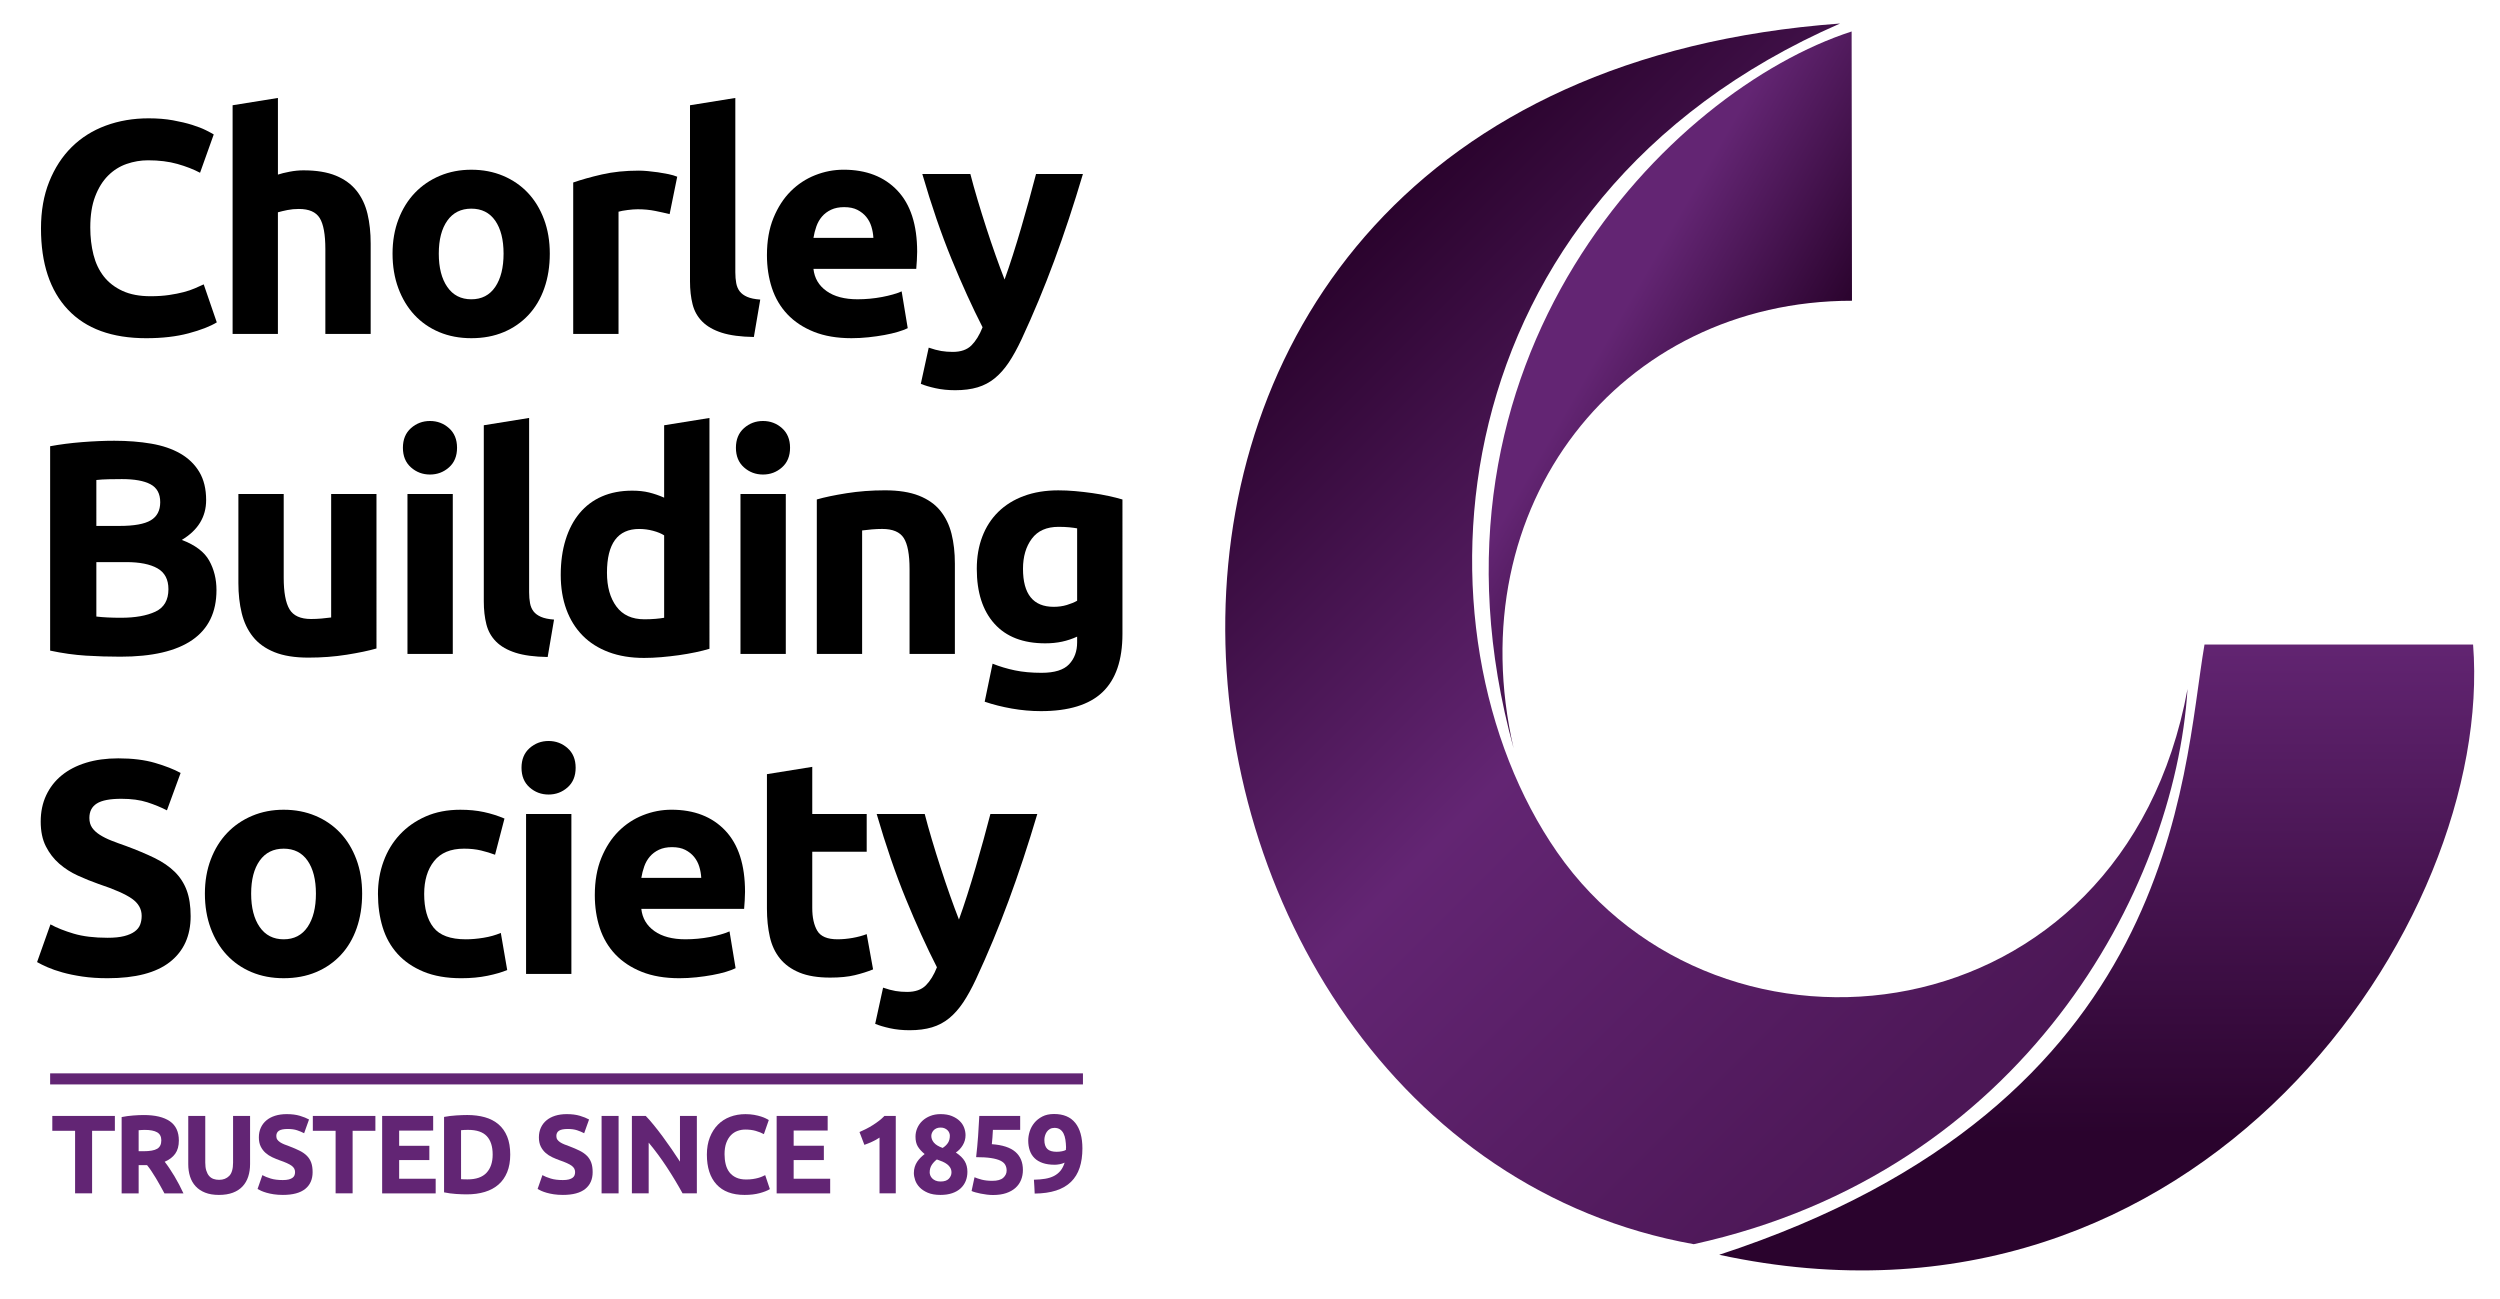 <?xml version="1.0" encoding="utf-8"?>
<!-- Generator: Adobe Illustrator 26.2.1, SVG Export Plug-In . SVG Version: 6.00 Build 0)  -->
<svg version="1.1" id="Layer_1" xmlns="http://www.w3.org/2000/svg" xmlns:xlink="http://www.w3.org/1999/xlink" x="0px" y="0px"
	 viewBox="0 0 1702.35 884.71" style="enable-background:new 0 0 1702.35 884.71;" xml:space="preserve">
<style type="text/css">
	.st0{fill:url(#SVGID_1_);}
	.st1{fill:url(#SVGID_00000119839803359156717950000017671578974690548131_);}
	.st2{fill:url(#SVGID_00000110456334780187818670000003351944886432517561_);}
	.st3{fill:#622574;}
</style>
<g>
	<path d="M99.57,230.3c-23.33,0-41.11-6.49-53.33-19.47c-12.22-12.98-18.33-31.41-18.33-55.29c0-11.87,1.86-22.47,5.59-31.79
		c3.73-9.32,8.83-17.19,15.33-23.61c6.49-6.42,14.22-11.29,23.19-14.6c8.97-3.31,18.71-4.97,29.2-4.97c6.07,0,11.6,0.45,16.57,1.35
		c4.97,0.9,9.32,1.94,13.05,3.11c3.73,1.17,6.83,2.38,9.32,3.62c2.48,1.24,4.28,2.21,5.38,2.9l-9.32,26.09
		c-4.42-2.35-9.56-4.35-15.43-6.01c-5.87-1.66-12.53-2.48-19.98-2.48c-4.97,0-9.84,0.83-14.6,2.48s-8.98,4.32-12.63,7.97
		c-3.66,3.66-6.59,8.39-8.8,14.19c-2.21,5.8-3.31,12.84-3.31,21.12c0,6.63,0.73,12.81,2.17,18.53c1.45,5.73,3.8,10.67,7.04,14.81
		c3.24,4.14,7.49,7.42,12.74,9.84c5.25,2.42,11.6,3.62,19.05,3.62c4.69,0,8.91-0.28,12.63-0.83c3.73-0.55,7.04-1.21,9.94-1.97
		c2.9-0.76,5.45-1.62,7.66-2.59c2.21-0.96,4.21-1.86,6.01-2.69l8.9,25.89c-4.56,2.76-10.98,5.25-19.26,7.46
		C120.07,229.19,110.48,230.3,99.57,230.3z"/>
	<path d="M158.39,227.4V71.67l30.86-4.97v52.19c2.07-0.69,4.73-1.35,7.97-1.97c3.24-0.62,6.38-0.93,9.42-0.93
		c8.83,0,16.19,1.21,22.06,3.62c5.87,2.42,10.56,5.83,14.08,10.25c3.52,4.42,6.01,9.67,7.46,15.74c1.45,6.08,2.17,12.84,2.17,20.29
		v61.51h-30.86v-57.78c0-9.94-1.28-16.98-3.83-21.12c-2.56-4.14-7.28-6.21-14.19-6.21c-2.76,0-5.35,0.24-7.77,0.73
		c-2.42,0.49-4.59,1-6.52,1.55v82.84H158.39z"/>
	<path d="M374.38,172.73c0,8.56-1.24,16.4-3.73,23.5c-2.48,7.11-6.08,13.19-10.77,18.22c-4.7,5.04-10.32,8.94-16.88,11.7
		c-6.56,2.76-13.91,4.14-22.06,4.14c-8.01,0-15.29-1.38-21.85-4.14c-6.56-2.76-12.19-6.66-16.88-11.7
		c-4.69-5.04-8.35-11.11-10.98-18.22c-2.62-7.11-3.93-14.94-3.93-23.5c0-8.56,1.35-16.36,4.04-23.4
		c2.69-7.04,6.42-13.05,11.18-18.02c4.76-4.97,10.42-8.83,16.98-11.6c6.56-2.76,13.7-4.14,21.43-4.14c7.87,0,15.08,1.38,21.64,4.14
		c6.56,2.76,12.18,6.63,16.88,11.6c4.69,4.97,8.35,10.98,10.98,18.02C373.07,156.37,374.38,164.17,374.38,172.73z M342.9,172.73
		c0-9.53-1.9-17.01-5.69-22.47c-3.8-5.45-9.22-8.18-16.26-8.18c-7.04,0-12.5,2.73-16.36,8.18c-3.87,5.46-5.8,12.94-5.8,22.47
		c0,9.53,1.93,17.09,5.8,22.68c3.86,5.59,9.32,8.39,16.36,8.39c7.04,0,12.46-2.8,16.26-8.39C341,189.81,342.9,182.25,342.9,172.73z"
		/>
	<path d="M455.97,145.81c-2.76-0.69-6.01-1.41-9.73-2.17c-3.73-0.76-7.73-1.14-12.01-1.14c-1.94,0-4.25,0.17-6.94,0.52
		c-2.69,0.35-4.73,0.72-6.11,1.14v83.25h-30.86V124.27c5.52-1.93,12.04-3.76,19.57-5.49c7.52-1.72,15.91-2.59,25.16-2.59
		c1.66,0,3.66,0.1,6.01,0.31c2.35,0.21,4.69,0.49,7.04,0.83c2.35,0.35,4.69,0.76,7.04,1.24c2.35,0.49,4.35,1.07,6.01,1.76
		L455.97,145.81z"/>
	<path d="M513.34,229.47c-8.98-0.14-16.26-1.11-21.85-2.9c-5.59-1.79-10.01-4.31-13.25-7.56c-3.25-3.24-5.46-7.18-6.63-11.8
		c-1.17-4.62-1.76-9.84-1.76-15.64V71.67l30.86-4.97v118.66c0,2.76,0.21,5.25,0.62,7.46c0.41,2.21,1.21,4.07,2.38,5.59
		c1.17,1.52,2.86,2.76,5.07,3.73c2.21,0.97,5.18,1.59,8.9,1.86L513.34,229.47z"/>
	<path d="M522.24,173.76c0-9.66,1.48-18.12,4.45-25.37c2.97-7.25,6.87-13.29,11.7-18.12c4.83-4.83,10.39-8.49,16.67-10.98
		c6.28-2.49,12.74-3.73,19.36-3.73c15.46,0,27.68,4.73,36.65,14.19c8.97,9.46,13.46,23.37,13.46,41.73c0,1.8-0.07,3.76-0.21,5.9
		c-0.14,2.14-0.28,4.04-0.41,5.7h-70c0.69,6.35,3.66,11.39,8.91,15.12c5.25,3.73,12.29,5.59,21.12,5.59
		c5.66,0,11.22-0.52,16.67-1.55c5.45-1.04,9.9-2.31,13.36-3.83l4.14,25.06c-1.66,0.83-3.87,1.66-6.63,2.48
		c-2.76,0.83-5.83,1.55-9.22,2.17c-3.38,0.62-7.01,1.14-10.87,1.55c-3.87,0.41-7.73,0.62-11.6,0.62c-9.8,0-18.33-1.45-25.58-4.35
		c-7.25-2.9-13.25-6.87-18.02-11.91c-4.76-5.04-8.28-11.01-10.56-17.91C523.38,189.23,522.24,181.77,522.24,173.76z M594.72,161.96
		c-0.14-2.62-0.59-5.18-1.35-7.66c-0.76-2.49-1.94-4.69-3.52-6.63c-1.59-1.93-3.59-3.52-6.01-4.76c-2.42-1.24-5.42-1.86-9.01-1.86
		c-3.45,0-6.42,0.59-8.9,1.76c-2.49,1.17-4.56,2.73-6.21,4.66c-1.66,1.94-2.94,4.18-3.83,6.73c-0.9,2.56-1.55,5.15-1.97,7.77H594.72
		z"/>
	<path d="M737.41,118.47c-6.23,20.99-12.73,40.66-19.52,59.02c-6.78,18.36-14.19,36.17-22.22,53.43
		c-2.91,6.21-5.81,11.49-8.71,15.84c-2.91,4.35-6.09,7.94-9.54,10.77c-3.46,2.83-7.36,4.9-11.72,6.21
		c-4.36,1.31-9.44,1.97-15.24,1.97c-4.84,0-9.3-0.45-13.38-1.35c-4.08-0.9-7.43-1.9-10.06-3l5.38-24.64
		c3.18,1.1,6.01,1.86,8.49,2.28c2.49,0.41,5.11,0.62,7.88,0.62c5.52,0,9.77-1.48,12.74-4.45c2.97-2.97,5.49-7.08,7.56-12.32
		c-7.05-13.8-14.09-29.3-21.14-46.49c-7.04-17.19-13.67-36.48-19.89-57.88h32.72c1.38,5.38,3.02,11.22,4.89,17.5
		c1.87,6.28,3.85,12.63,5.93,19.05c2.08,6.42,4.19,12.67,6.34,18.74c2.15,6.08,4.2,11.6,6.14,16.57c1.8-4.97,3.67-10.49,5.61-16.57
		c1.94-6.07,3.85-12.32,5.72-18.74s3.67-12.77,5.41-19.05c1.73-6.28,3.29-12.12,4.68-17.5H737.41z"/>
	<path d="M81.97,447.17c-7.87,0-15.71-0.24-23.5-0.72c-7.8-0.49-15.91-1.62-24.33-3.42V303.86c6.63-1.24,13.88-2.17,21.74-2.8
		c7.87-0.62,15.19-0.93,21.95-0.93c9.11,0,17.5,0.66,25.16,1.97c7.66,1.31,14.25,3.56,19.78,6.73c5.52,3.18,9.84,7.35,12.94,12.53
		s4.66,11.56,4.66,19.16c0,11.46-5.52,20.5-16.57,27.13c9.11,3.45,15.32,8.15,18.64,14.08c3.31,5.94,4.97,12.63,4.97,20.09
		c0,15.05-5.49,26.37-16.46,33.96C119.97,443.37,103.64,447.17,81.97,447.17z M65.61,358.12h15.74c9.94,0,17.05-1.27,21.33-3.83
		c4.28-2.55,6.42-6.66,6.42-12.32c0-5.8-2.21-9.87-6.63-12.22c-4.42-2.35-10.91-3.52-19.47-3.52c-2.76,0-5.73,0.04-8.9,0.1
		c-3.18,0.07-6.01,0.24-8.49,0.52V358.12z M65.61,382.76v37.07c2.35,0.28,4.9,0.49,7.66,0.62c2.76,0.14,5.8,0.21,9.11,0.21
		c9.66,0,17.46-1.38,23.4-4.14c5.93-2.76,8.91-7.87,8.91-15.32c0-6.63-2.49-11.35-7.46-14.19c-4.97-2.83-12.08-4.25-21.33-4.25
		H65.61z"/>
	<path d="M256.34,441.58c-5.25,1.52-12.01,2.93-20.29,4.25s-16.98,1.97-26.09,1.97c-9.25,0-16.95-1.24-23.09-3.73
		c-6.15-2.48-11.01-5.97-14.6-10.46c-3.59-4.48-6.15-9.84-7.66-16.05c-1.52-6.21-2.28-13.05-2.28-20.5v-60.68h30.86v56.95
		c0,9.94,1.31,17.12,3.94,21.54c2.62,4.42,7.52,6.63,14.7,6.63c2.21,0,4.56-0.1,7.04-0.31c2.48-0.21,4.69-0.45,6.63-0.73v-84.08
		h30.86V441.58z"/>
	<path d="M311.22,304.9c0,5.66-1.83,10.12-5.49,13.36c-3.66,3.25-7.97,4.87-12.94,4.87s-9.29-1.62-12.94-4.87
		c-3.66-3.24-5.49-7.69-5.49-13.36c0-5.66,1.83-10.11,5.49-13.36c3.66-3.24,7.97-4.87,12.94-4.87s9.28,1.62,12.94,4.87
		C309.39,294.79,311.22,299.24,311.22,304.9z M308.32,445.31h-30.86V336.38h30.86V445.31z"/>
	<path d="M372.93,447.38c-8.98-0.14-16.26-1.11-21.85-2.9c-5.59-1.79-10.01-4.31-13.25-7.56c-3.25-3.24-5.46-7.18-6.63-11.8
		c-1.17-4.62-1.76-9.84-1.76-15.64V289.57l30.86-4.97v118.66c0,2.76,0.21,5.25,0.62,7.46c0.41,2.21,1.21,4.07,2.38,5.59
		c1.17,1.52,2.86,2.76,5.07,3.73c2.21,0.97,5.18,1.59,8.9,1.86L372.93,447.38z"/>
	<path d="M483.1,441.79c-2.76,0.83-5.94,1.62-9.53,2.38c-3.59,0.76-7.35,1.41-11.29,1.97c-3.93,0.55-7.94,1-12.01,1.35
		c-4.07,0.34-7.97,0.52-11.7,0.52c-8.98,0-16.98-1.31-24.02-3.94s-12.98-6.38-17.81-11.29c-4.83-4.9-8.53-10.84-11.08-17.81
		c-2.56-6.97-3.83-14.81-3.83-23.5c0-8.83,1.1-16.81,3.31-23.92c2.21-7.11,5.38-13.15,9.53-18.12c4.14-4.97,9.22-8.77,15.22-11.39
		c6.01-2.62,12.87-3.93,20.61-3.93c4.28,0,8.11,0.41,11.49,1.24c3.38,0.83,6.8,2,10.25,3.52v-49.29l30.86-4.97V441.79z
		 M413.31,390.01c0,9.53,2.14,17.19,6.42,22.99c4.28,5.8,10.63,8.7,19.05,8.7c2.76,0,5.31-0.1,7.66-0.31
		c2.35-0.21,4.28-0.45,5.8-0.73v-56.12c-1.93-1.24-4.45-2.28-7.56-3.11c-3.11-0.83-6.25-1.24-9.42-1.24
		C420.63,360.19,413.31,370.13,413.31,390.01z"/>
	<path d="M537.98,304.9c0,5.66-1.83,10.12-5.49,13.36c-3.66,3.25-7.97,4.87-12.94,4.87s-9.29-1.62-12.94-4.87
		c-3.66-3.24-5.49-7.69-5.49-13.36c0-5.66,1.83-10.11,5.49-13.36c3.66-3.24,7.97-4.87,12.94-4.87s9.28,1.62,12.94,4.87
		C536.15,294.79,537.98,299.24,537.98,304.9z M535.08,445.31h-30.86V336.38h30.86V445.31z"/>
	<path d="M556.2,340.1c5.25-1.52,12.01-2.93,20.29-4.25c8.28-1.31,16.98-1.97,26.09-1.97c9.25,0,16.95,1.21,23.09,3.62
		c6.14,2.42,11.01,5.83,14.6,10.25c3.59,4.42,6.14,9.67,7.66,15.74c1.52,6.08,2.28,12.84,2.28,20.29v61.51h-30.86v-57.78
		c0-9.94-1.31-16.98-3.93-21.12c-2.62-4.14-7.53-6.21-14.7-6.21c-2.21,0-4.56,0.1-7.04,0.31c-2.49,0.21-4.7,0.45-6.63,0.72v84.08
		H556.2V340.1z"/>
	<path d="M764.32,431.64c0,17.81-4.52,31.03-13.56,39.66c-9.04,8.63-23.02,12.94-41.94,12.94c-6.63,0-13.25-0.59-19.88-1.76
		c-6.63-1.17-12.77-2.73-18.43-4.66l5.38-25.89c4.83,1.93,9.9,3.45,15.22,4.56c5.31,1.1,11.35,1.66,18.12,1.66
		c8.83,0,15.08-1.94,18.74-5.8c3.66-3.87,5.49-8.83,5.49-14.91v-3.93c-3.31,1.52-6.73,2.66-10.25,3.42
		c-3.52,0.76-7.35,1.14-11.49,1.14c-15.05,0-26.58-4.45-34.58-13.36c-8.01-8.91-12.01-21.36-12.01-37.38
		c0-8.01,1.24-15.29,3.73-21.85c2.48-6.56,6.11-12.18,10.87-16.88c4.76-4.69,10.59-8.32,17.5-10.87c6.9-2.55,14.7-3.83,23.4-3.83
		c3.73,0,7.56,0.17,11.49,0.52c3.94,0.35,7.83,0.8,11.7,1.35c3.86,0.55,7.56,1.21,11.08,1.97c3.52,0.76,6.66,1.55,9.42,2.38V431.64z
		 M696.6,387.32c0,17.26,6.97,25.89,20.92,25.89c3.17,0,6.14-0.41,8.9-1.24c2.76-0.83,5.11-1.79,7.04-2.9v-49.29
		c-1.52-0.27-3.31-0.52-5.38-0.72s-4.49-0.31-7.25-0.31c-8.15,0-14.22,2.69-18.22,8.08C698.6,372.2,696.6,379.04,696.6,387.32z"/>
	<path d="M73.27,638.57c4.56,0,8.32-0.38,11.29-1.14c2.97-0.76,5.35-1.79,7.14-3.11c1.79-1.31,3.04-2.86,3.73-4.66
		c0.69-1.79,1.04-3.8,1.04-6.01c0-4.69-2.21-8.59-6.63-11.7c-4.42-3.11-12.01-6.45-22.78-10.04c-4.69-1.66-9.39-3.55-14.08-5.7
		c-4.7-2.14-8.9-4.83-12.63-8.08c-3.73-3.24-6.77-7.18-9.11-11.8c-2.35-4.62-3.52-10.25-3.52-16.88s1.24-12.6,3.73-17.91
		c2.49-5.31,6.01-9.84,10.56-13.56c4.56-3.73,10.08-6.59,16.57-8.59c6.49-2,13.8-3,21.95-3c9.66,0,18.02,1.04,25.06,3.11
		c7.04,2.07,12.84,4.35,17.4,6.83l-9.32,25.47c-4.01-2.07-8.46-3.9-13.36-5.49c-4.9-1.58-10.8-2.38-17.71-2.38
		c-7.73,0-13.29,1.07-16.67,3.21c-3.38,2.14-5.07,5.42-5.07,9.84c0,2.62,0.62,4.83,1.86,6.63c1.24,1.8,3,3.42,5.28,4.87
		c2.28,1.45,4.9,2.76,7.87,3.93c2.97,1.17,6.25,2.38,9.84,3.62c7.46,2.76,13.94,5.49,19.47,8.18c5.52,2.69,10.11,5.83,13.77,9.42
		c3.66,3.59,6.38,7.8,8.18,12.63c1.79,4.83,2.69,10.7,2.69,17.6c0,13.39-4.7,23.78-14.08,31.17c-9.39,7.39-23.54,11.08-42.45,11.08
		c-6.35,0-12.08-0.38-17.19-1.14c-5.11-0.76-9.63-1.69-13.56-2.8c-3.94-1.1-7.32-2.28-10.15-3.52c-2.83-1.24-5.21-2.41-7.14-3.52
		l9.11-25.68c4.28,2.35,9.56,4.45,15.84,6.32C56.46,637.63,64.16,638.57,73.27,638.57z"/>
	<path d="M246.6,608.54c0,8.56-1.24,16.4-3.73,23.5c-2.48,7.11-6.08,13.19-10.77,18.22c-4.7,5.04-10.32,8.94-16.88,11.7
		c-6.56,2.76-13.91,4.14-22.06,4.14c-8.01,0-15.29-1.38-21.85-4.14c-6.56-2.76-12.19-6.66-16.88-11.7
		c-4.69-5.04-8.35-11.11-10.98-18.22c-2.62-7.11-3.93-14.94-3.93-23.5c0-8.56,1.35-16.36,4.04-23.4s6.42-13.05,11.18-18.02
		c4.76-4.97,10.42-8.83,16.98-11.6c6.56-2.76,13.7-4.14,21.43-4.14c7.87,0,15.08,1.38,21.64,4.14c6.56,2.76,12.18,6.63,16.88,11.6
		c4.69,4.97,8.35,10.98,10.98,18.02C245.29,592.18,246.6,599.98,246.6,608.54z M215.13,608.54c0-9.53-1.9-17.01-5.69-22.47
		c-3.8-5.45-9.22-8.18-16.26-8.18c-7.04,0-12.5,2.73-16.36,8.18c-3.87,5.46-5.8,12.94-5.8,22.47s1.93,17.08,5.8,22.68
		c3.86,5.59,9.32,8.39,16.36,8.39c7.04,0,12.46-2.8,16.26-8.39C213.23,625.62,215.13,618.07,215.13,608.54z"/>
	<path d="M257.37,608.75c0-7.87,1.27-15.29,3.83-22.26c2.55-6.97,6.25-13.05,11.08-18.22c4.83-5.18,10.7-9.28,17.6-12.32
		c6.9-3.04,14.77-4.56,23.61-4.56c5.8,0,11.11,0.52,15.95,1.55c4.83,1.04,9.53,2.52,14.08,4.45l-6.42,24.64
		c-2.9-1.1-6.08-2.07-9.53-2.9c-3.45-0.83-7.32-1.24-11.6-1.24c-9.11,0-15.91,2.83-20.4,8.49c-4.49,5.66-6.73,13.12-6.73,22.37
		c0,9.8,2.1,17.4,6.32,22.78c4.21,5.38,11.56,8.08,22.06,8.08c3.73,0,7.73-0.34,12.01-1.04c4.28-0.69,8.21-1.79,11.8-3.31
		l4.35,25.26c-3.59,1.52-8.08,2.83-13.46,3.93c-5.38,1.1-11.32,1.66-17.81,1.66c-9.94,0-18.5-1.49-25.68-4.45
		c-7.18-2.97-13.08-7.01-17.71-12.12c-4.63-5.11-8.01-11.15-10.15-18.12C258.44,624.45,257.37,616.89,257.37,608.75z"/>
	<path d="M391.98,522.8c0,5.66-1.83,10.12-5.49,13.36c-3.66,3.25-7.97,4.87-12.94,4.87s-9.29-1.62-12.94-4.87
		c-3.66-3.24-5.49-7.69-5.49-13.36c0-5.66,1.83-10.11,5.49-13.36c3.66-3.24,7.97-4.87,12.94-4.87s9.28,1.62,12.94,4.87
		C390.15,512.69,391.98,517.14,391.98,522.8z M389.08,663.21h-30.86V554.28h30.86V663.21z"/>
	<path d="M405.03,609.57c0-9.66,1.48-18.12,4.45-25.37c2.97-7.25,6.87-13.29,11.7-18.12c4.83-4.83,10.39-8.49,16.67-10.98
		c6.28-2.49,12.74-3.73,19.36-3.73c15.46,0,27.68,4.73,36.65,14.19c8.97,9.46,13.46,23.37,13.46,41.73c0,1.8-0.07,3.76-0.21,5.9
		c-0.14,2.14-0.28,4.04-0.41,5.7h-70c0.69,6.35,3.66,11.39,8.91,15.12c5.25,3.73,12.29,5.59,21.12,5.59
		c5.66,0,11.22-0.52,16.67-1.55c5.45-1.04,9.9-2.31,13.36-3.83l4.14,25.06c-1.66,0.83-3.87,1.66-6.63,2.49
		c-2.76,0.83-5.83,1.55-9.22,2.17c-3.38,0.62-7.01,1.14-10.87,1.55c-3.87,0.41-7.73,0.62-11.6,0.62c-9.8,0-18.33-1.45-25.58-4.35
		c-7.25-2.9-13.25-6.87-18.02-11.91c-4.76-5.04-8.28-11.01-10.56-17.91C406.16,625.04,405.03,617.58,405.03,609.57z M477.51,597.77
		c-0.14-2.62-0.59-5.18-1.35-7.66c-0.76-2.48-1.94-4.69-3.52-6.63c-1.59-1.93-3.59-3.52-6.01-4.76c-2.42-1.24-5.42-1.86-9.01-1.86
		c-3.45,0-6.42,0.59-8.9,1.76c-2.49,1.17-4.56,2.73-6.21,4.66c-1.66,1.94-2.94,4.18-3.83,6.73c-0.9,2.56-1.55,5.15-1.97,7.77H477.51
		z"/>
	<path d="M522.24,527.15l30.86-4.97v32.1h37.07v25.68H553.1v38.31c0,6.49,1.14,11.67,3.42,15.53c2.28,3.87,6.87,5.8,13.77,5.8
		c3.31,0,6.73-0.31,10.25-0.93s6.73-1.48,9.63-2.59l4.35,24.02c-3.73,1.52-7.87,2.83-12.43,3.93c-4.56,1.1-10.15,1.66-16.77,1.66
		c-8.42,0-15.4-1.14-20.92-3.42c-5.52-2.28-9.94-5.45-13.25-9.53c-3.31-4.07-5.63-9.01-6.94-14.81c-1.31-5.8-1.97-12.22-1.97-19.26
		V527.15z"/>
	<path d="M706.34,554.28c-6.23,20.99-12.73,40.66-19.52,59.02c-6.78,18.36-14.19,36.17-22.22,53.43
		c-2.91,6.21-5.81,11.49-8.71,15.84c-2.91,4.35-6.09,7.94-9.54,10.77c-3.46,2.83-7.36,4.9-11.72,6.21
		c-4.36,1.31-9.44,1.97-15.24,1.97c-4.84,0-9.3-0.45-13.38-1.35c-4.08-0.9-7.43-1.9-10.06-3l5.38-24.64
		c3.18,1.1,6.01,1.86,8.49,2.28c2.49,0.42,5.11,0.62,7.88,0.62c5.52,0,9.77-1.49,12.74-4.45c2.97-2.97,5.49-7.08,7.56-12.32
		c-7.05-13.8-14.09-29.3-21.14-46.49s-13.67-36.48-19.89-57.88h32.72c1.38,5.38,3.02,11.22,4.89,17.5
		c1.87,6.28,3.85,12.63,5.93,19.05c2.08,6.42,4.19,12.67,6.34,18.74c2.15,6.08,4.2,11.6,6.14,16.57c1.8-4.97,3.67-10.49,5.61-16.57
		c1.94-6.07,3.85-12.32,5.72-18.74c1.87-6.42,3.67-12.77,5.41-19.05c1.73-6.28,3.29-12.12,4.68-17.5H706.34z"/>
</g>
<g>
	<linearGradient id="SVGID_1_" gradientUnits="userSpaceOnUse" x1="1427.725" y1="864.436" x2="1427.725" y2="431.507">
		<stop  offset="0.212" style="stop-color:#2A032D"/>
		<stop  offset="1" style="stop-color:#632573"/>
	</linearGradient>
	<path class="st0" d="M1170.67,854.43c313.14-102.46,314.91-324.79,330.46-415.53h182.89
		C1698.82,627.87,1498.24,925.14,1170.67,854.43z"/>
	
		<linearGradient id="SVGID_00000152223121801227500970000007640213746760023735_" gradientUnits="userSpaceOnUse" x1="1205.976" y1="300.249" x2="1053.64" y2="212.298">
		<stop  offset="0" style="stop-color:#2A032D"/>
		<stop  offset="0.748" style="stop-color:#632573"/>
	</linearGradient>
	<path style="fill:url(#SVGID_00000152223121801227500970000007640213746760023735_);" d="M1261.09,204.79
		c-157.88,0-268.64,139.17-230.4,304.75c-73.23-265.88,106.6-448.06,230.16-488.11L1261.09,204.79z"/>
	
		<linearGradient id="SVGID_00000098178648899279453670000006829045820237765508_" gradientUnits="userSpaceOnUse" x1="907.739" y1="181.405" x2="1412.378" y2="686.044">
		<stop  offset="0" style="stop-color:#2A032D"/>
		<stop  offset="0.458" style="stop-color:#632573"/>
		<stop  offset="0.978" style="stop-color:#4C1756"/>
	</linearGradient>
	<path style="fill:url(#SVGID_00000098178648899279453670000006829045820237765508_);" d="M1153.35,847.22
		C750.02,775.06,672.82,58.6,1252.99,16.01c-277.85,121.23-295.89,415.6-192.71,564.24c110.64,159.39,385.29,128.43,429.3-111.11
		C1480.86,606.41,1377.51,797.97,1153.35,847.22z"/>
</g>
<rect x="34.14" y="730.89" class="st3" width="703.28" height="7.54"/>
<g>
	<path class="st3" d="M78.22,759.88V770H62.71v42.61H51.13V770H35.62v-10.12H78.22z"/>
	<path class="st3" d="M97.89,759.27c7.72,0,13.63,1.41,17.74,4.22c4.11,2.82,6.16,7.19,6.16,13.13c0,3.7-0.83,6.71-2.49,9.02
		c-1.66,2.31-4.05,4.12-7.16,5.44c1.04,1.32,2.13,2.83,3.27,4.53c1.14,1.7,2.26,3.48,3.38,5.33c1.11,1.85,2.19,3.78,3.23,5.78
		c1.04,2,2,3.97,2.9,5.9h-12.94c-0.94-1.72-1.9-3.47-2.87-5.25c-0.97-1.78-1.96-3.5-2.98-5.17c-1.02-1.67-2.02-3.26-3.02-4.76
		c-0.99-1.5-1.99-2.85-2.98-4.07h-5.72v19.25H82.83v-51.97c2.52-0.51,5.13-0.86,7.83-1.06C93.35,759.37,95.77,759.27,97.89,759.27z
		 M98.56,769.39c-0.84,0-1.6,0.03-2.26,0.08c-0.67,0.05-1.3,0.1-1.89,0.15v14.3h3.27c4.35,0,7.47-0.56,9.35-1.67
		c1.88-1.12,2.82-3.02,2.82-5.71c0-2.59-0.95-4.42-2.86-5.52C105.08,769.93,102.27,769.39,98.56,769.39z"/>
	<path class="st3" d="M149.04,813.67c-3.61,0-6.73-0.52-9.35-1.56c-2.62-1.04-4.79-2.49-6.49-4.34c-1.71-1.85-2.97-4.06-3.79-6.62
		c-0.82-2.56-1.22-5.39-1.22-8.48v-32.8h11.58v31.81c0,2.13,0.23,3.94,0.71,5.44c0.47,1.5,1.11,2.71,1.93,3.65
		c0.82,0.94,1.81,1.61,2.97,2.02c1.16,0.41,2.44,0.61,3.82,0.61c2.82,0,5.11-0.89,6.87-2.66c1.76-1.78,2.63-4.79,2.63-9.05v-31.81
		h11.58v32.8c0,3.09-0.42,5.93-1.26,8.52c-0.84,2.59-2.13,4.81-3.86,6.66c-1.73,1.85-3.93,3.29-6.61,4.3
		C155.86,813.16,152.7,813.67,149.04,813.67z"/>
	<path class="st3" d="M192.6,803.55c1.63,0,2.98-0.14,4.05-0.42c1.06-0.28,1.92-0.66,2.56-1.14c0.64-0.48,1.09-1.05,1.34-1.71
		c0.25-0.66,0.37-1.39,0.37-2.21c0-1.72-0.79-3.16-2.38-4.3c-1.58-1.14-4.31-2.37-8.16-3.69c-1.68-0.61-3.37-1.3-5.05-2.09
		c-1.68-0.79-3.19-1.78-4.53-2.97c-1.34-1.19-2.43-2.64-3.27-4.34c-0.84-1.7-1.26-3.77-1.26-6.2c0-2.43,0.45-4.63,1.34-6.58
		c0.89-1.95,2.15-3.62,3.79-4.98c1.63-1.37,3.61-2.42,5.94-3.16c2.33-0.73,4.95-1.1,7.87-1.1c3.46,0,6.46,0.38,8.98,1.14
		c2.52,0.76,4.6,1.6,6.24,2.51l-3.34,9.36c-1.44-0.76-3.03-1.43-4.79-2.02c-1.76-0.58-3.87-0.88-6.35-0.88
		c-2.77,0-4.76,0.39-5.98,1.18c-1.21,0.79-1.82,1.99-1.82,3.61c0,0.96,0.22,1.78,0.67,2.44s1.08,1.25,1.89,1.79
		c0.82,0.53,1.76,1.02,2.82,1.45c1.06,0.43,2.24,0.88,3.53,1.33c2.67,1.02,5,2.02,6.98,3.01c1.98,0.99,3.62,2.14,4.94,3.46
		c1.31,1.32,2.29,2.87,2.93,4.64c0.64,1.78,0.96,3.93,0.96,6.47c0,4.92-1.68,8.74-5.05,11.45c-3.37,2.71-8.44,4.07-15.22,4.07
		c-2.28,0-4.33-0.14-6.16-0.42c-1.83-0.28-3.45-0.62-4.86-1.03c-1.41-0.41-2.62-0.84-3.64-1.29c-1.01-0.46-1.87-0.89-2.56-1.29
		l3.27-9.44c1.53,0.86,3.43,1.64,5.68,2.32C186.58,803.21,189.34,803.55,192.6,803.55z"/>
	<path class="st3" d="M255.62,759.88V770h-15.51v42.61h-11.58V770h-15.51v-10.12H255.62z"/>
	<path class="st3" d="M260.22,812.61v-52.73h34.74v9.97H271.8v10.35h20.56v9.74H271.8v12.71h24.87v9.97H260.22z"/>
	<path class="st3" d="M347.44,786.2c0,4.57-0.69,8.55-2.08,11.95c-1.39,3.4-3.35,6.21-5.9,8.45c-2.55,2.23-5.65,3.91-9.32,5.02
		c-3.66,1.12-7.77,1.67-12.32,1.67c-2.08,0-4.5-0.09-7.27-0.27c-2.77-0.18-5.49-0.54-8.17-1.1v-51.36c2.67-0.51,5.46-0.85,8.35-1.03
		s5.38-0.27,7.46-0.27c4.4,0,8.4,0.51,11.99,1.52c3.59,1.02,6.67,2.61,9.24,4.79c2.57,2.18,4.55,4.97,5.94,8.37
		C346.75,777.35,347.44,781.44,347.44,786.2z M313.96,802.94c0.54,0.05,1.17,0.09,1.89,0.11c0.72,0.03,1.57,0.04,2.56,0.04
		c5.79,0,10.08-1.5,12.88-4.49c2.79-2.99,4.19-7.13,4.19-12.4c0-5.53-1.34-9.71-4.01-12.56c-2.67-2.84-6.9-4.26-12.69-4.26
		c-0.79,0-1.61,0.01-2.45,0.04c-0.84,0.03-1.63,0.09-2.38,0.19V802.94z"/>
	<path class="st3" d="M383.29,803.55c1.63,0,2.98-0.14,4.05-0.42c1.06-0.28,1.92-0.66,2.56-1.14c0.64-0.48,1.09-1.05,1.34-1.71
		c0.25-0.66,0.37-1.39,0.37-2.21c0-1.72-0.79-3.16-2.38-4.3c-1.58-1.14-4.31-2.37-8.16-3.69c-1.68-0.61-3.37-1.3-5.05-2.09
		c-1.68-0.79-3.19-1.78-4.53-2.97c-1.34-1.19-2.43-2.64-3.27-4.34c-0.84-1.7-1.26-3.77-1.26-6.2c0-2.43,0.45-4.63,1.34-6.58
		c0.89-1.95,2.15-3.62,3.79-4.98c1.63-1.37,3.61-2.42,5.94-3.16c2.33-0.73,4.95-1.1,7.87-1.1c3.46,0,6.46,0.38,8.98,1.14
		c2.52,0.76,4.6,1.6,6.24,2.51l-3.34,9.36c-1.44-0.76-3.03-1.43-4.79-2.02c-1.76-0.58-3.87-0.88-6.35-0.88
		c-2.77,0-4.76,0.39-5.98,1.18c-1.21,0.79-1.82,1.99-1.82,3.61c0,0.96,0.22,1.78,0.67,2.44s1.08,1.25,1.89,1.79
		c0.82,0.53,1.76,1.02,2.82,1.45c1.06,0.43,2.24,0.88,3.53,1.33c2.67,1.02,5,2.02,6.98,3.01c1.98,0.99,3.62,2.14,4.94,3.46
		c1.31,1.32,2.29,2.87,2.93,4.64c0.64,1.78,0.96,3.93,0.96,6.47c0,4.92-1.68,8.74-5.05,11.45c-3.37,2.71-8.44,4.07-15.22,4.07
		c-2.28,0-4.33-0.14-6.16-0.42c-1.83-0.28-3.45-0.62-4.86-1.03c-1.41-0.41-2.62-0.84-3.64-1.29c-1.01-0.46-1.87-0.89-2.56-1.29
		l3.27-9.44c1.53,0.86,3.43,1.64,5.68,2.32C377.26,803.21,380.02,803.55,383.29,803.55z"/>
	<path class="st3" d="M409.64,759.88h11.58v52.73h-11.58V759.88z"/>
	<path class="st3" d="M464.79,812.61c-3.32-6.04-6.9-12-10.76-17.88c-3.86-5.88-7.97-11.44-12.32-16.66v34.54h-11.43v-52.73h9.43
		c1.63,1.67,3.44,3.73,5.42,6.16c1.98,2.43,4,5.04,6.05,7.8c2.05,2.77,4.09,5.63,6.12,8.6c2.03,2.97,3.93,5.82,5.72,8.56v-31.12
		h11.5v52.73H464.79z"/>
	<path class="st3" d="M507.02,813.67c-8.36,0-14.73-2.38-19.11-7.15c-4.38-4.77-6.57-11.54-6.57-20.32c0-4.36,0.67-8.26,2-11.68
		c1.34-3.42,3.17-6.32,5.49-8.67c2.33-2.36,5.1-4.15,8.31-5.36c3.22-1.22,6.7-1.83,10.47-1.83c2.18,0,4.16,0.17,5.94,0.49
		c1.78,0.33,3.34,0.71,4.68,1.14c1.34,0.43,2.45,0.88,3.34,1.33c0.89,0.46,1.53,0.81,1.93,1.07l-3.34,9.59
		c-1.58-0.86-3.43-1.6-5.53-2.21c-2.1-0.61-4.49-0.91-7.16-0.91c-1.78,0-3.53,0.3-5.23,0.91c-1.71,0.61-3.22,1.59-4.53,2.93
		c-1.31,1.34-2.36,3.08-3.15,5.21c-0.79,2.13-1.19,4.72-1.19,7.76c0,2.43,0.26,4.71,0.78,6.81c0.52,2.11,1.36,3.92,2.52,5.44
		c1.16,1.52,2.68,2.73,4.56,3.61c1.88,0.89,4.16,1.33,6.83,1.33c1.68,0,3.19-0.1,4.53-0.3c1.34-0.2,2.52-0.44,3.56-0.72
		c1.04-0.28,1.95-0.6,2.75-0.95c0.79-0.35,1.51-0.68,2.15-0.99l3.19,9.51c-1.63,1.02-3.93,1.93-6.9,2.74
		S510.93,813.67,507.02,813.67z"/>
	<path class="st3" d="M528.85,812.61v-52.73h34.74v9.97h-23.16v10.35h20.56v9.74h-20.56v12.71h24.87v9.97H528.85z"/>
	<path class="st3" d="M585.26,770.83c1.43-0.61,2.93-1.3,4.49-2.09c1.56-0.79,3.08-1.65,4.56-2.59c1.48-0.94,2.91-1.93,4.27-2.97
		c1.36-1.04,2.58-2.14,3.67-3.31h7.72v52.73h-11.06v-37.97c-1.48,1.02-3.14,1.94-4.97,2.78c-1.83,0.84-3.61,1.56-5.34,2.17
		L585.26,770.83z"/>
	<path class="st3" d="M658.74,797.9c0,2.29-0.38,4.38-1.15,6.29c-0.77,1.9-1.92,3.57-3.45,4.99c-1.53,1.42-3.45,2.53-5.75,3.31
		c-2.3,0.79-4.96,1.18-7.98,1.18c-3.46,0-6.35-0.5-8.65-1.49c-2.3-0.99-4.16-2.22-5.57-3.7c-1.41-1.47-2.41-3.09-3.01-4.84
		c-0.59-1.75-0.89-3.36-0.89-4.84c0-1.52,0.2-2.92,0.59-4.19c0.4-1.27,0.94-2.43,1.63-3.47c0.69-1.04,1.47-1.99,2.34-2.86
		c0.86-0.86,1.79-1.68,2.78-2.44c-2.13-1.77-3.7-3.52-4.71-5.24c-1.01-1.72-1.52-3.93-1.52-6.61c0-2.03,0.41-3.98,1.22-5.85
		c0.82-1.87,1.97-3.51,3.45-4.9c1.48-1.39,3.28-2.51,5.38-3.34c2.1-0.84,4.44-1.25,7.01-1.25c3.02,0,5.6,0.44,7.76,1.33
		c2.15,0.89,3.92,2.01,5.31,3.38c1.38,1.37,2.39,2.9,3.01,4.6c0.62,1.7,0.93,3.38,0.93,5.05c0,2.43-0.63,4.7-1.89,6.8
		c-1.26,2.1-2.83,3.76-4.71,4.98c2.82,1.88,4.84,3.85,6.05,5.91C658.13,792.76,658.74,795.16,658.74,797.9z M633.06,798.36
		c0,0.61,0.14,1.29,0.41,2.02c0.27,0.74,0.71,1.41,1.3,2.02c0.59,0.61,1.36,1.12,2.3,1.53c0.94,0.41,2.08,0.61,3.41,0.61
		c2.57,0,4.45-0.63,5.64-1.91c1.19-1.27,1.78-2.7,1.78-4.27c0-1.17-0.26-2.21-0.78-3.13c-0.52-0.92-1.23-1.72-2.12-2.4
		c-0.89-0.69-1.94-1.3-3.15-1.83c-1.21-0.53-2.51-1.03-3.9-1.49c-1.39,1.07-2.55,2.31-3.49,3.74
		C633.53,794.68,633.06,796.38,633.06,798.36z M646.79,773.33c0-0.56-0.11-1.15-0.33-1.78c-0.22-0.63-0.59-1.23-1.11-1.78
		c-0.52-0.56-1.18-1.03-1.97-1.4c-0.79-0.38-1.76-0.57-2.9-0.57c-1.09,0-2.03,0.18-2.82,0.53c-0.79,0.35-1.45,0.82-1.97,1.4
		s-0.9,1.2-1.15,1.86c-0.25,0.66-0.37,1.29-0.37,1.9c0,1.62,0.58,3.14,1.74,4.55c1.16,1.42,3.15,2.63,5.98,3.64
		c1.58-1.01,2.79-2.18,3.64-3.49C646.37,776.87,646.79,775.25,646.79,773.33z"/>
	<path class="st3" d="M685.46,797.08c0-1.47-0.32-2.78-0.96-3.92c-0.64-1.14-1.76-2.09-3.34-2.85c-1.58-0.76-3.71-1.34-6.38-1.75
		c-2.67-0.41-6.04-0.61-10.09-0.61c0.54-4.72,0.99-9.51,1.34-14.38c0.35-4.87,0.62-9.43,0.82-13.7h27.83v9.51h-18.56
		c-0.1,1.83-0.21,3.59-0.33,5.29c-0.12,1.7-0.26,3.18-0.41,4.45c7.22,0.51,12.56,2.25,16,5.21c3.44,2.97,5.16,7.09,5.16,12.36
		c0,2.44-0.42,4.69-1.26,6.77c-0.84,2.08-2.1,3.88-3.79,5.4c-1.68,1.52-3.8,2.71-6.35,3.58c-2.55,0.86-5.53,1.29-8.94,1.29
		c-1.34,0-2.73-0.09-4.19-0.27c-1.46-0.18-2.87-0.41-4.23-0.68c-1.36-0.28-2.59-0.57-3.67-0.88c-1.09-0.3-1.93-0.61-2.52-0.91
		l2-9.36c1.24,0.56,2.87,1.1,4.9,1.64c2.03,0.53,4.45,0.8,7.27,0.8c3.41,0,5.89-0.7,7.42-2.09
		C684.69,800.6,685.46,798.96,685.46,797.08z"/>
	<path class="st3" d="M724.95,791.68c-1.04,0.51-2.19,0.88-3.45,1.1c-1.26,0.23-2.34,0.34-3.23,0.34c-3.22,0-5.96-0.39-8.24-1.18
		c-2.28-0.79-4.15-1.9-5.6-3.35c-1.46-1.45-2.54-3.18-3.23-5.21c-0.69-2.03-1.04-4.26-1.04-6.7c0-2.03,0.33-4.11,1-6.24
		c0.67-2.13,1.72-4.07,3.15-5.82c1.43-1.75,3.25-3.2,5.46-4.34c2.2-1.14,4.86-1.71,7.98-1.71c6.38,0,11.2,2.02,14.44,6.05
		c3.24,4.03,4.86,9.83,4.86,17.39c0,4.97-0.63,9.36-1.89,13.16c-1.26,3.8-3.22,7-5.86,9.59c-2.65,2.59-6.02,4.55-10.13,5.9
		c-4.11,1.34-8.98,2.04-14.62,2.09c-0.05-1.62-0.12-3.2-0.22-4.72c-0.1-1.52-0.2-3.09-0.3-4.72c2.82-0.05,5.37-0.27,7.65-0.65
		c2.28-0.38,4.28-1.01,6.01-1.9c1.73-0.89,3.2-2.07,4.42-3.54C723.3,795.77,724.25,793.91,724.95,791.68z M719.53,784.3
		c1.14,0,2.33-0.11,3.56-0.34c1.24-0.23,2.15-0.54,2.75-0.95v-0.68c0-0.2,0.01-0.41,0.04-0.61c0.02-0.2,0.04-0.38,0.04-0.53
		c-0.05-1.83-0.2-3.54-0.45-5.14c-0.25-1.6-0.67-2.99-1.26-4.19c-0.59-1.19-1.4-2.13-2.41-2.82c-1.02-0.68-2.26-1.03-3.75-1.03
		c-1.19,0-2.23,0.25-3.12,0.76c-0.89,0.51-1.61,1.17-2.15,1.98c-0.54,0.81-0.95,1.7-1.22,2.66c-0.27,0.96-0.41,1.9-0.41,2.82
		c0,2.74,0.66,4.77,1.97,6.09C714.42,783.64,716.56,784.3,719.53,784.3z"/>
</g>
</svg>
